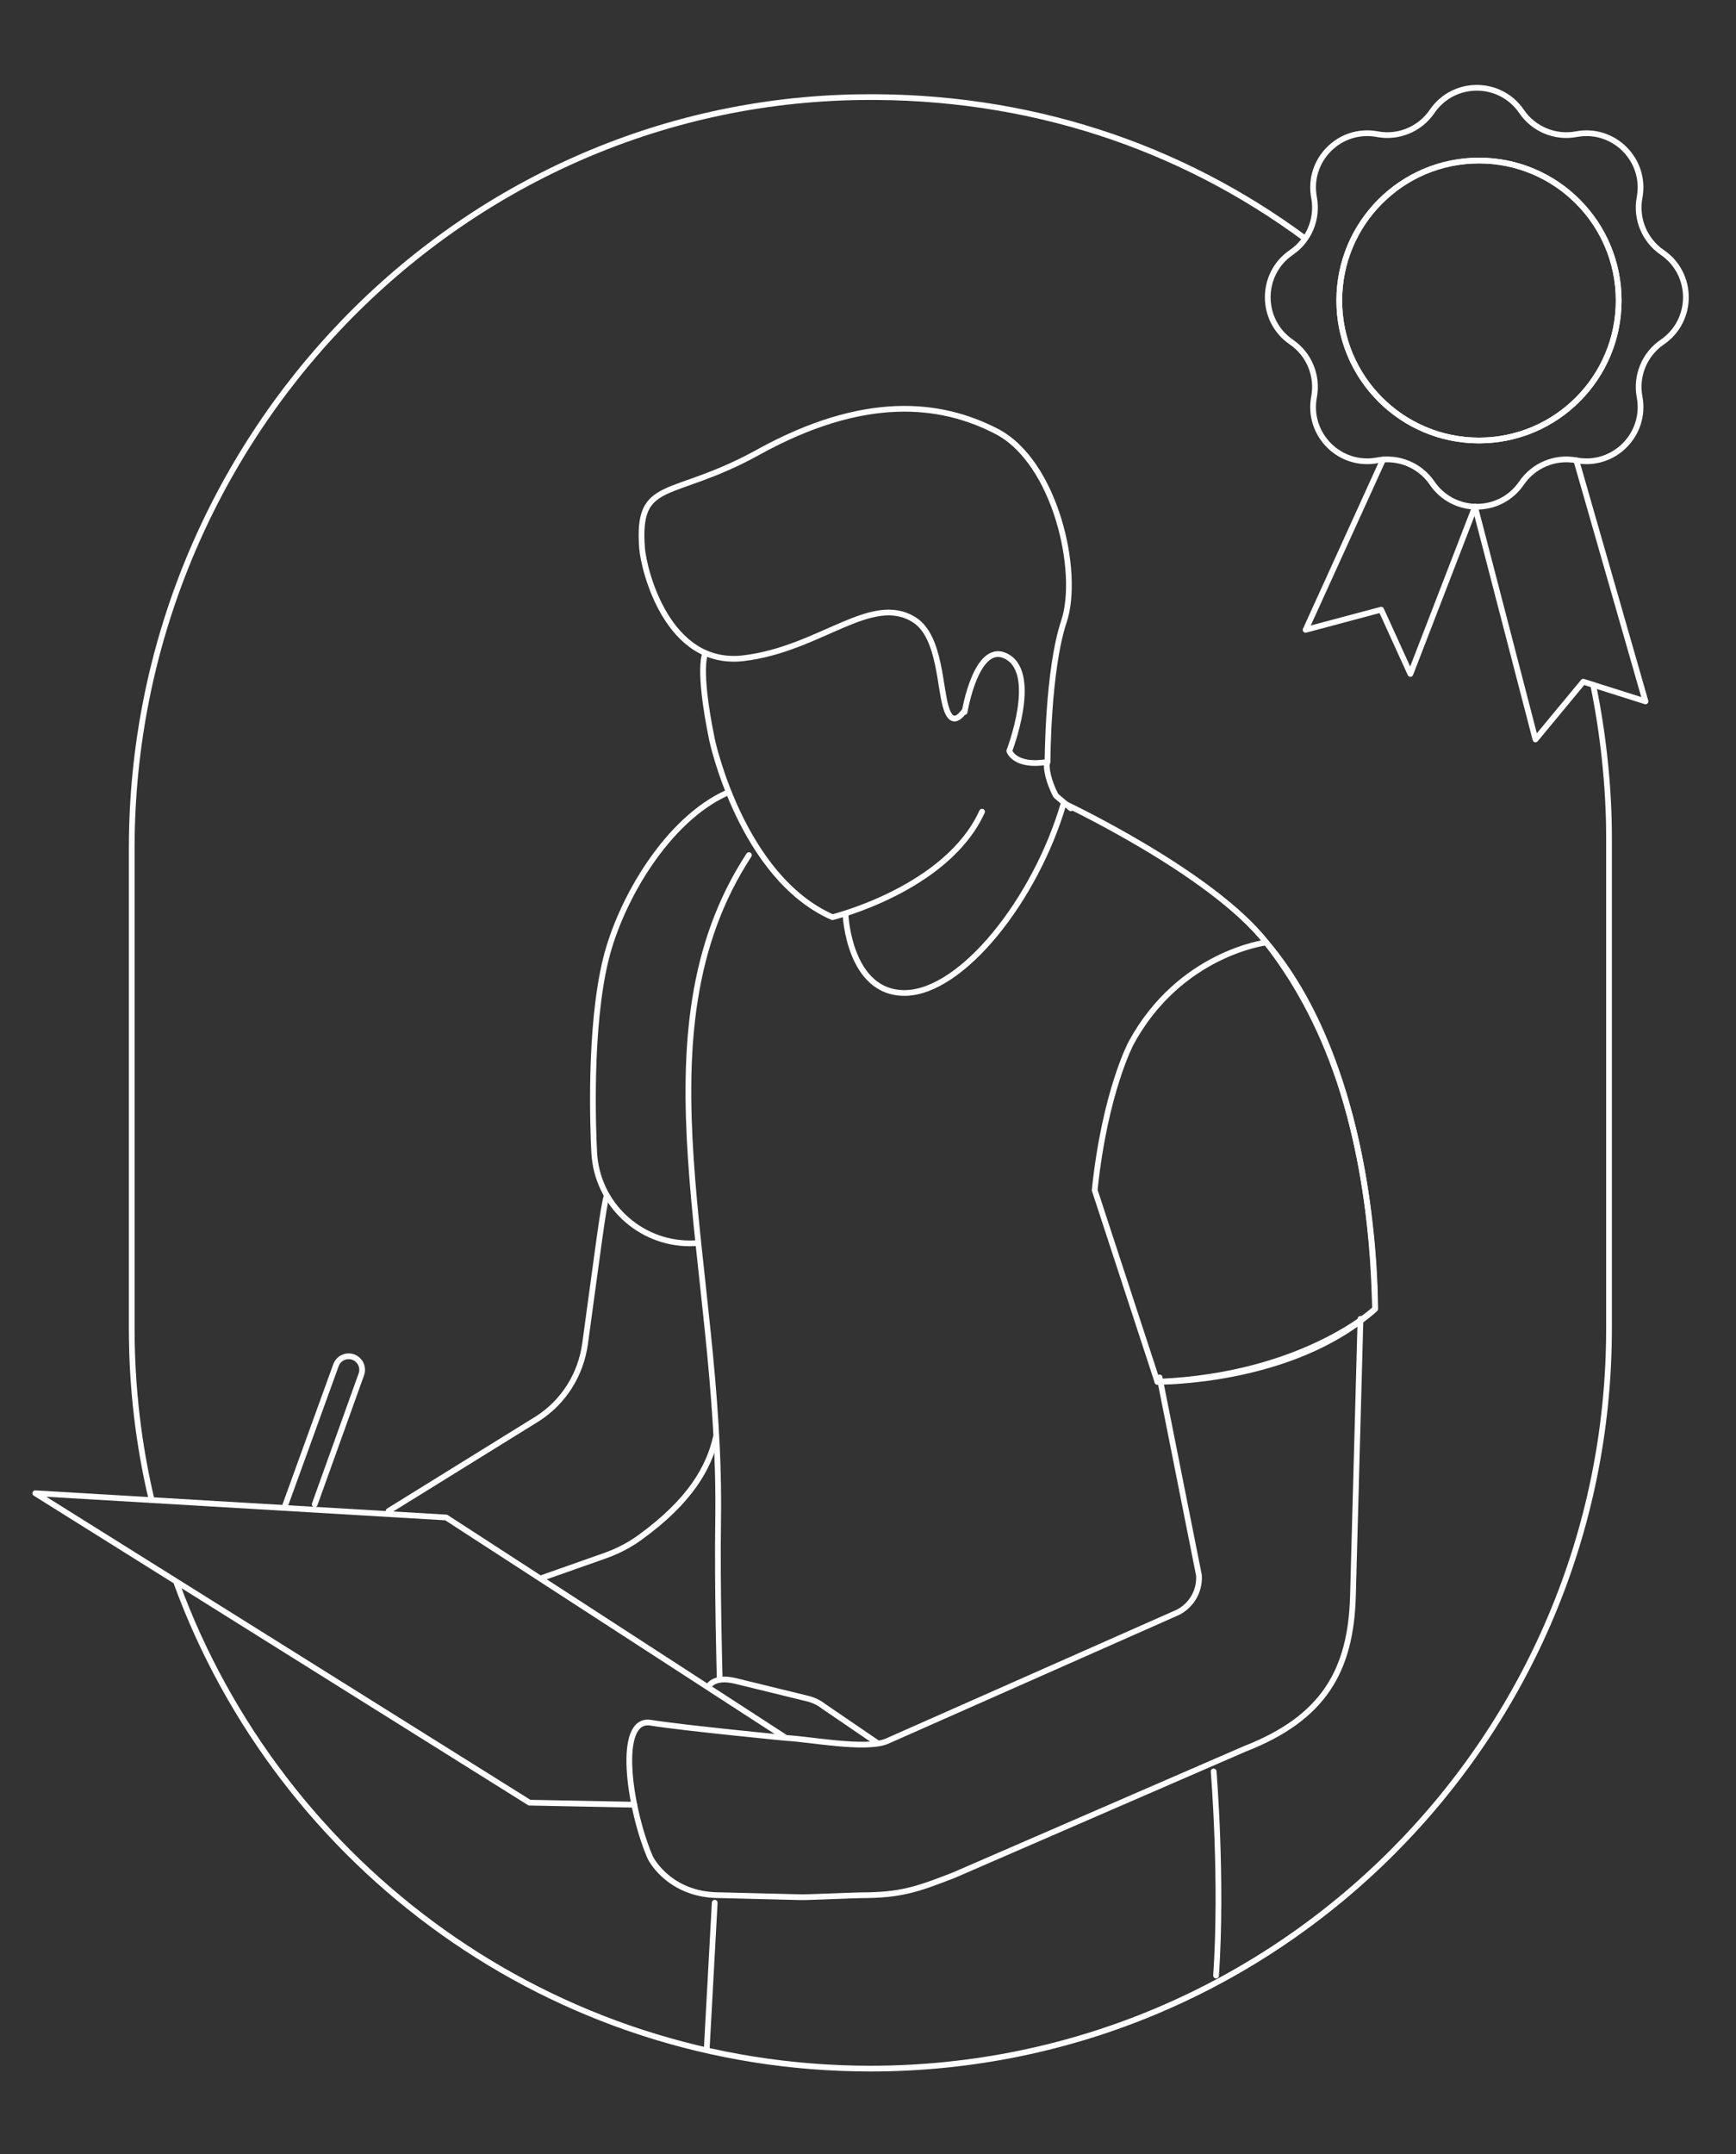 <svg width="212" height="263" viewBox="0 0 212 263" fill="none" xmlns="http://www.w3.org/2000/svg">
<rect x="0" y="0" width="212" height="263" fill="#333333" stroke="none"/>
<path d="M194.558 83.607C195.736 89.295 196.491 95.882 196.493 102.196V162.196C196.493 212.092 156.108 252.54 106.29 252.54C67.379 252.54 34.223 227.864 21.57 193.284" stroke="white" stroke-width="0.7" stroke-linecap="round" stroke-linejoin="round"/>
<path d="M18.509 183.078C16.925 176.375 16.087 169.384 16.087 162.196V103.543C16.087 53.891 55.522 12.504 105.093 11.86C125.558 11.594 144.05 17.81 159.307 29.068" stroke="white" stroke-width="0.7" stroke-linecap="round" stroke-linejoin="round"/>
<path d="M168.899 56.105L159.442 76.892L168.666 74.431L172.237 82.277L180.128 61.862" stroke="white" stroke-width="0.7" stroke-linecap="round" stroke-linejoin="round"/>
<path d="M180.128 61.862L187.511 90.273L193.348 83.225L200.947 85.628L192.499 56.198" stroke="white" stroke-width="0.7" stroke-linecap="round" stroke-linejoin="round"/>
<path d="M185.812 13.606C187.295 15.778 189.918 16.867 192.499 16.38C197.075 15.519 201.087 19.535 200.225 24.12C199.74 26.705 200.827 29.333 202.996 30.817C206.842 33.449 206.842 39.131 202.996 41.763C200.827 43.245 199.74 45.873 200.225 48.46C201.087 53.044 197.075 57.061 192.499 56.198C189.918 55.713 187.294 56.801 185.812 58.972C183.184 62.825 177.512 62.825 174.884 58.972C173.403 56.801 170.778 55.713 168.197 56.198C163.621 57.061 159.609 53.044 160.471 48.46C160.956 45.873 159.869 43.245 157.702 41.763C153.856 39.131 153.855 33.449 157.7 30.817C159.867 29.333 160.956 26.705 160.471 24.12C159.609 19.535 163.621 15.519 168.197 16.38C170.778 16.867 173.403 15.778 174.884 13.606C177.512 9.755 183.184 9.755 185.812 13.606Z" stroke="white" stroke-width="0.7" stroke-linecap="round" stroke-linejoin="round"/>
<path d="M197.674 36.687C197.674 46.125 190.036 53.775 180.613 53.775C171.19 53.775 163.552 46.125 163.552 36.687C163.552 27.249 171.19 19.599 180.613 19.599C190.036 19.599 197.674 27.249 197.674 36.687Z" stroke="white" stroke-width="0.7" stroke-linecap="round" stroke-linejoin="round"/>
<path d="M180.613 53.775C190.036 53.775 197.674 46.125 197.674 36.687C197.674 27.25 190.036 19.599 180.613 19.599C171.191 19.599 163.552 27.25 163.552 36.687C163.552 46.125 171.191 53.775 180.613 53.775Z" stroke="white" stroke-width="0.7" stroke-linecap="round" stroke-linejoin="round"/>
<path d="M47.466 184.458L65.672 173.181C68.854 171.129 70.934 167.793 71.45 164.039C72.98 152.918 73.677 147.245 74.067 146.075M87.42 175.467C86.577 179.125 84.346 183.225 78.085 187.744C76.796 188.673 75.364 189.4 73.867 189.928L66.016 192.697" stroke="white" stroke-width="0.7" stroke-linecap="round" stroke-linejoin="round"/>
<path d="M84.856 151.778C84.648 151.788 84.441 151.794 84.236 151.794C78.057 151.794 72.894 146.948 72.564 140.696C72.434 138.228 71.894 125.486 74.006 117.026C75.827 109.723 81.52 100.043 88.817 96.777" stroke="white" stroke-width="0.7" stroke-linecap="round" stroke-linejoin="round"/>
<path d="M127.862 93.213C127.723 93.631 128.008 95.405 128.957 97.148L130.763 98.679" stroke="white" stroke-width="0.7" stroke-linecap="round" stroke-linejoin="round"/>
<path d="M103.258 111.706C103.258 111.706 103.689 121.347 110.58 121.223C117.471 121.1 126.454 109.885 129.899 98.053C129.899 98.053 147.988 106.557 154.633 115.061C161.278 123.565 167.43 136.876 167.922 159.799C167.922 159.799 159.188 167.973 141.344 168.693" stroke="white" stroke-width="0.7" stroke-linecap="round" stroke-linejoin="round"/>
<path d="M91.457 104.397C77.116 126.338 88.148 154.483 87.698 185.419C87.575 193.818 87.886 204.859 87.886 204.859" stroke="white" stroke-width="0.7" stroke-linecap="round" stroke-linejoin="round"/>
<path d="M86.488 205.948C86.488 205.948 87.071 204.552 89.814 205.213L98.655 207.377C99.373 207.553 100.044 207.883 100.623 208.342L107.032 212.715" stroke="white" stroke-width="0.7" stroke-linecap="round" stroke-linejoin="round"/>
<path d="M95.811 212.058L54.485 185.258L4.308 182.298L64.661 220.073L77.468 220.324" stroke="white" stroke-width="0.7" stroke-linecap="round" stroke-linejoin="round"/>
<path d="M141.609 168.158L146.416 192.319C146.546 194.386 145.338 196.278 143.411 197.028L108.247 212.597C105.589 213.631 98.809 212.302 95.96 212.169C95.96 212.169 83.634 210.977 79.448 210.315C75.261 209.652 76.82 220.658 79.346 226.631C79.714 227.502 82.047 231.116 87.291 231.355L97.76 231.615C98.371 231.644 104.468 231.378 105.076 231.378C109.948 231.378 111.928 230.698 116.499 228.919L151.992 213.515C161.669 209.748 164.958 203.939 165.22 194.887L166.142 161.004" stroke="white" stroke-width="0.7" stroke-linecap="round" stroke-linejoin="round"/>
<path d="M154.633 115.061C154.633 115.061 144.1 116.349 138.126 127.342C138.126 127.342 134.931 133.325 133.681 145.291L141.344 168.693C141.344 168.693 157.848 168.882 167.922 159.8C167.922 159.8 168.361 131.166 154.633 115.061Z" stroke="white" stroke-width="0.7" stroke-linecap="round" stroke-linejoin="round"/>
<path d="M119.927 99.096C115.621 108.558 101.655 111.974 101.655 111.974C90.522 107.068 86.96 90.343 86.96 90.343C85.119 81.378 86.14 79.771 86.14 79.771" stroke="white" stroke-width="0.7" stroke-linecap="round" stroke-linejoin="round"/>
<path d="M78.408 66.913C78.601 69.482 81.457 81.47 90.808 80.355C100.159 79.24 106.433 72.343 111.669 75.68C114.878 77.725 114.725 84.193 115.608 86.638C116.572 89.307 118.007 86.12 117.796 86.93C117.796 86.93 119.263 77.979 123.048 80.209C126.833 82.439 123.252 91.681 123.252 91.681C123.252 91.681 123.92 93.688 127.928 93.019C127.928 93.019 127.928 81.869 129.932 75.848C131.936 69.827 128.896 56.379 121.694 52.656C114.792 49.088 105.472 48.089 92.559 55.225C81.906 61.111 77.757 58.241 78.408 66.913Z" stroke="white" stroke-width="0.7" stroke-linecap="round" stroke-linejoin="round"/>
<path d="M34.775 183.926L41.033 166.653C41.352 165.798 42.302 165.364 43.155 165.685C43.998 166.001 44.431 166.936 44.128 167.784L38.433 183.65" stroke="white" stroke-width="0.7" stroke-linecap="round" stroke-linejoin="round"/>
<path d="M148.21 216.261C148.21 216.261 149.304 229.459 148.506 241.184" stroke="white" stroke-width="0.7" stroke-linecap="round" stroke-linejoin="round"/>
<path d="M87.28 232.29L86.304 250.2" stroke="white" stroke-width="0.7" stroke-linecap="round" stroke-linejoin="round"/>
</svg>
